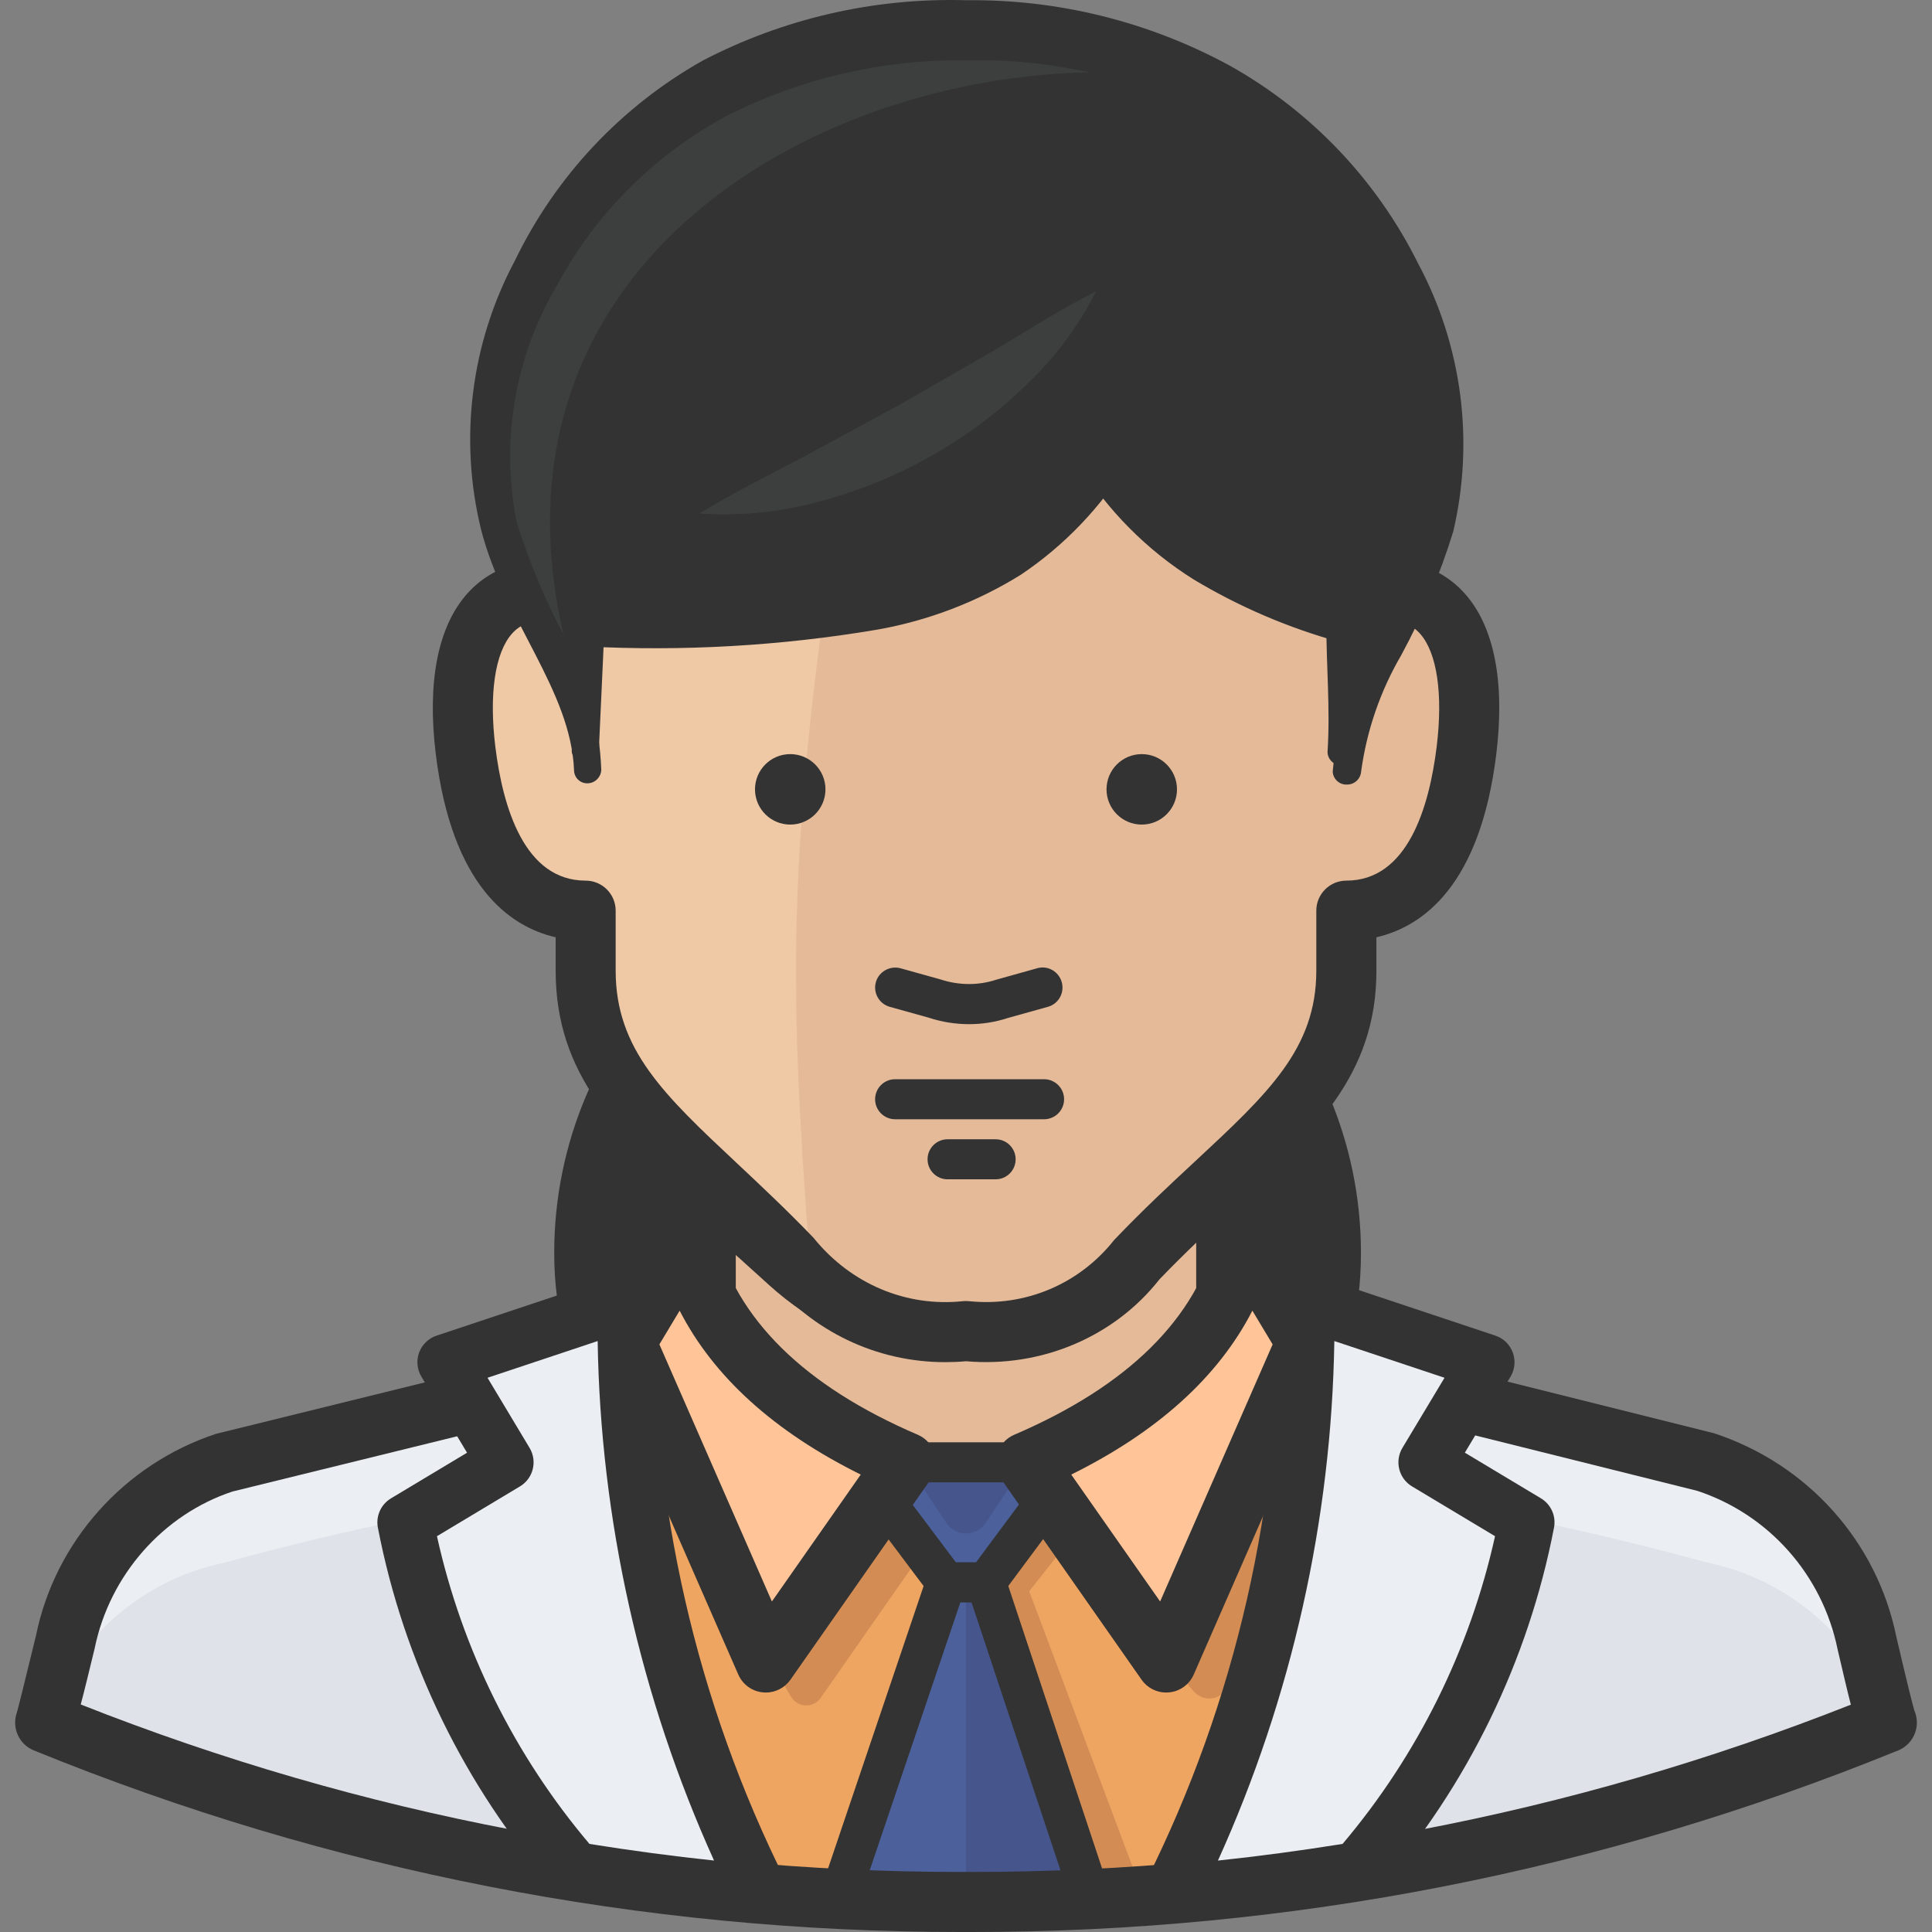 <?xml version="1.0" encoding="iso-8859-1"?>
<!-- Generator: Adobe Illustrator 19.0.0, SVG Export Plug-In . SVG Version: 6.00 Build 0)  -->
<svg version="1.1" id="Capa_1" xmlns="http://www.w3.org/2000/svg" xmlns:xlink="http://www.w3.org/1999/xlink" x="0px" y="0px"
	 viewBox="0 0 511.996 511.996" style="enable-background:new 0 0 511.996 511.996;" xml:space="preserve">
<rect x="0" y="0" width="511.996" height="511.996" fill="#808080" stroke="none"/>
<g>
	<path style="fill:#333333;" d="M352.336,332.049c0,53.05-44.138,56.34-98.568,56.34s-98.568-3.395-98.568-56.34
		c0-54.44,44.127-98.568,98.568-98.568S352.336,277.608,352.336,332.049z"/>
	<path style="fill:#333333;" d="M273.185,237.831c-53.528-0.414-97.337,42.493-98.037,96.021c0,36.393,21.22,49.443,51.565,54.005
		c8.594,0,17.613,0,27.056,0c54.43,0,98.568-3.395,98.568-56.34C351.604,285.428,318.5,246.256,273.185,237.831z"/>
	<path style="fill:#333333;" d="M253.768,396.717c-45.114,0-106.897,0-106.897-64.668c0-58.95,47.958-106.897,106.897-106.897
		c58.95,0,106.897,47.958,106.897,106.897C360.665,396.717,301.386,396.717,253.768,396.717z M253.768,241.81
		c-49.751,0-90.239,40.477-90.239,90.239c0,41.072,27.841,48,90.239,48s90.239-6.928,90.239-48
		C344.007,282.287,303.519,241.81,253.768,241.81z"/>
</g>
<path style="fill:#EBEEF2;" d="M255.996,504.038c83.66,0.202,166.557-15.947,244.032-47.533c0,0,0,1.485-5.305-21.22
	c-4.562-22.377-20.753-40.594-42.44-47.745c-128.467-35.363-264.106-35.363-392.573,0c-21.687,7.151-37.878,25.369-42.44,47.745
	c-5.517,22.706-5.305,21.22-5.305,21.22C89.439,488.081,172.336,504.218,255.996,504.038z"/>
<path style="fill:#DFE2E8;" d="M500.028,456.505c-7.151-21.687-25.369-37.878-47.745-42.44
	c-128.467-35.363-264.106-35.363-392.573,0c-22.377,4.562-40.594,20.753-47.745,42.44c77.475,31.576,160.371,47.724,244.032,47.533
	C339.657,504.24,422.553,488.091,500.028,456.505z"/>
<path style="fill:#E4BA98;" d="M255.996,435.179c-32.467-25.676-61.114-55.703-68.966-84.881v-37.135h137.931v37.135
	C317.11,379.476,288.463,409.502,255.996,435.179z"/>
<path style="fill:#89C1F4;" d="M198.702,501.386L198.702,501.386h1.91H198.702z"/>
<path style="fill:#EFA562;" d="M310.426,501.704c21.432-41.984,33.347-88.17,34.907-135.279l-4.456-0.637l-10.61-36.605
	c-7.321,27.374-28.329,45.729-58.355,58.355h-31.83c-24.509-8.276-53.899-34.377-58.355-58.355l-11.459,36.817h-3.607
	c1.56,47.077,13.475,93.231,34.907,135.172c18.037,1.485,36.286,2.334,54.642,2.334s38.09-0.849,56.764-2.44l0,0L310.426,501.704z"
	/>
<path style="fill:#D38D54;" d="M324.962,345.099l-53.05,42.44h-31.83l-36.605,51.671l6.26,10.61c1.401,2.164,4.286,2.79,6.451,1.401
	c0.562-0.361,1.04-0.838,1.401-1.401l26.95-38.621l6.048,7.958l-28.329,83.714c9.761,0,23.767,0.955,33.634,0.955
	c15.066,0,31.83-0.743,47.003-1.804l-30.133-80.318l12.202-15.491c12.626,17.613,29.92,41.061,31.83,42.44
	c2.111,2.027,5.475,1.963,7.501-0.149c0.403-0.424,0.743-0.912,0.987-1.443l31.194-71.936L324.962,345.099z"/>
<g>
	<rect x="179.073" y="313.163" style="fill:#333333;" width="15.915" height="31.936"/>
	<rect x="317.004" y="313.163" style="fill:#333333;" width="15.915" height="31.936"/>
</g>
<polygon style="fill:#4C619B;" points="271.911,387.539 240.081,387.539 233.715,396.77 250.691,419.37 261.301,419.37 
	278.171,396.664 "/>
<path style="fill:#46558C;" d="M240.081,387.539l10.61,15.915c1.836,2.928,5.698,3.82,8.626,1.984
	c0.806-0.499,1.475-1.178,1.984-1.984l10.61-15.915H240.081z"/>
<path style="fill:#333333;" d="M261.301,424.664h-10.61c-1.666,0-3.236-0.785-4.244-2.111l-16.976-22.599
	c-1.369-1.836-1.422-4.318-0.127-6.207l6.366-9.231c0.987-1.432,2.621-2.292,4.371-2.292h31.83c1.751,0,3.385,0.859,4.371,2.302
	l6.26,9.125c1.284,1.878,1.231,4.35-0.117,6.164l-16.87,22.706C264.559,423.868,262.978,424.664,261.301,424.664z M253.333,414.054
	h5.294l13.019-17.517l-2.536-3.703h-26.249l-2.621,3.788L253.333,414.054z"/>
<path style="fill:#4C619B;" d="M250.691,419.37l-28.329,83.714c11.141,0.637,22.387,0.955,33.634,0.955s22.281,0,33.103-0.955
	l-28.011-83.607L250.691,419.37z"/>
<path style="fill:#46558C;" d="M261.301,419.37h-5.305v84.881c10.61,0,22.175,0,33.103-0.849L261.301,419.37z"/>
<g>
	<path style="fill:#333333;" d="M255.731,509.216c-11.236,0-22.472-0.276-33.634-0.838c-1.666-0.085-3.183-0.934-4.127-2.313
		c-0.934-1.379-1.167-3.109-0.637-4.679l28.329-83.724c0.732-2.154,2.748-3.607,5.029-3.607h10.61c2.281,0,4.318,1.464,5.04,3.639
		l27.798,83.724c0.52,1.56,0.276,3.3-0.658,4.658c-0.944,1.369-2.462,2.217-4.127,2.302
		C278.214,508.94,266.967,509.216,255.731,509.216z M229.651,498.096c17.347,0.679,34.854,0.679,52.202,0l-24.382-73.432H254.5
		L229.651,498.096z"/>
	<path style="fill:#333333;" d="M257.62,511.996c-1.061,0-2.09,0-3.119,0c-84.573,0-167.183-16.18-245.538-48.127
		c-3.82-1.549-5.814-5.772-4.594-9.719c0.032-0.106,0.064-0.212,0.106-0.308c0.318-1.125,1.39-5.305,5.072-20.435
		c5.05-24.817,23.342-45.39,47.682-53.422l65.316-16.095l3.798,15.459L61.62,395.264c-18.334,6.069-32.562,22.08-36.541,41.602
		c-1.496,6.175-2.674,11.035-3.682,14.833c74.525,29.454,152.912,44.382,233.146,44.382c1.008,0,2.016,0,3.045,0
		c80.149,0,158.451-14.897,232.902-44.329c-0.966-3.745-2.08-8.541-3.512-14.663c-4.021-19.745-18.26-35.756-37.188-42.005
		l-63.088-15.745l3.851-15.438l63.66,15.915c24.902,8.191,43.194,28.775,48.318,53.878c3.321,14.26,4.446,18.43,4.785,19.607
		c0.435,0.997,0.668,2.08,0.668,3.204c0,3.48-2.249,6.493-5.443,7.565C424.368,495.868,341.98,511.996,257.62,511.996z"/>
</g>
<g>
	<path style="fill:#FFC599;" d="M181.726,329.184l-15.915,26.525l37.135,84.881l37.135-53.05
		C202.946,371.624,187.031,350.298,181.726,329.184z"/>
	<path style="fill:#FFC599;" d="M330.267,329.184l15.915,26.525l-37.135,84.881l-37.135-53.05
		C309.047,371.624,324.962,350.298,330.267,329.184z"/>
</g>
<g>
	<path style="fill:#333333;" d="M202.946,448.537c-0.255,0-0.52-0.011-0.785-0.042c-2.865-0.276-5.347-2.09-6.504-4.721
		l-37.135-84.881c-1.04-2.366-0.859-5.082,0.467-7.289l15.915-26.525c1.655-2.759,4.806-4.202,7.989-3.777
		c3.183,0.477,5.761,2.822,6.557,5.942c5.592,22.26,23.682,40.085,53.772,52.976c2.207,0.944,3.862,2.833,4.52,5.135
		c0.658,2.302,0.244,4.775-1.135,6.737l-37.135,53.05C207.964,447.285,205.524,448.537,202.946,448.537z M174.744,356.272
		l29.814,68.138l23.544-33.634c-22.918-11.353-38.981-25.899-47.989-43.438L174.744,356.272z"/>
	<path style="fill:#333333;" d="M309.047,448.537c-2.578,0-5.029-1.252-6.515-3.395l-37.135-53.05
		c-1.379-1.963-1.793-4.435-1.135-6.737c0.658-2.313,2.313-4.202,4.52-5.135c30.08-12.891,48.18-30.727,53.772-52.976
		c0.785-3.119,3.363-5.464,6.546-5.942c3.257-0.424,6.345,1.029,8,3.777l15.915,26.525c1.316,2.207,1.496,4.923,0.467,7.289
		l-37.135,84.881c-1.156,2.631-3.65,4.446-6.504,4.721C309.577,448.526,309.301,448.537,309.047,448.537z M283.89,390.776
		l23.554,33.634l29.814-68.138l-5.369-8.934C322.882,364.876,306.808,379.423,283.89,390.776z"/>
</g>
<path style="fill:#EBEEF2;" d="M152.336,495.55c15.491,2.546,31.83,4.668,49.231,6.154
	c-24.308-48.573-36.573-102.292-35.756-156.605l-47.745,15.915l15.915,26.525l-26.525,15.915
	C114.033,437.566,129.524,469.343,152.336,495.55z"/>
<path style="fill:#333333;" d="M201.566,509.131c-0.212,0-0.424-0.011-0.637-0.032c-16.668-1.432-32.955-3.459-49.804-6.228
	c-1.708-0.276-3.268-1.135-4.403-2.44c-23.65-27.172-39.756-60.223-46.578-95.576c-0.594-3.066,0.796-6.175,3.469-7.777
	l20.159-12.095l-12.095-20.148c-1.157-1.942-1.379-4.286-0.605-6.409c0.785-2.111,2.483-3.756,4.626-4.467l47.745-15.915
	c2.281-0.775,4.796-0.361,6.737,1.061s3.077,3.692,3.034,6.101c-0.785,52.891,11.3,105.867,34.971,153.178
	c1.199,2.409,1.019,5.273-0.499,7.491C206.32,507.921,204.017,509.131,201.566,509.131z M156.208,488.654
	c11.141,1.782,22.048,3.247,33.019,4.403c-19.533-43.141-30.101-90.292-30.843-137.666l-29.188,9.729l11.151,18.589
	c2.111,3.523,0.966,8.085-2.546,10.196l-22.005,13.199C122.447,437.12,136.336,465.163,156.208,488.654z"/>
<path style="fill:#EBEEF2;" d="M359.657,495.55c-15.491,2.546-31.83,4.668-49.231,6.154
	c24.308-48.573,36.573-102.292,35.756-156.605l47.745,15.915l-15.915,26.525l26.525,15.915
	C397.959,437.566,382.468,469.343,359.657,495.55z"/>
<path style="fill:#333333;" d="M310.426,509.131c-2.44,0-4.753-1.21-6.143-3.268c-1.517-2.217-1.698-5.082-0.499-7.491
	c23.671-47.321,35.767-100.286,34.971-153.178c-0.032-2.409,1.103-4.679,3.045-6.101c1.942-1.422,4.467-1.825,6.737-1.061
	l47.745,15.915c2.133,0.711,3.83,2.355,4.615,4.467s0.573,4.467-0.594,6.408l-12.106,20.149l20.159,12.095
	c2.674,1.602,4.064,4.711,3.469,7.777c-6.822,35.353-22.918,68.403-46.568,95.576c-1.135,1.305-2.695,2.164-4.403,2.44
	c-16.849,2.769-33.135,4.796-49.804,6.228C310.85,509.12,310.628,509.131,310.426,509.131z M353.609,355.391
	c-0.732,47.363-11.3,94.504-30.844,137.676c10.971-1.167,21.889-2.631,33.029-4.414c19.862-23.491,33.761-51.533,40.403-81.549
	l-22.005-13.199c-3.512-2.111-4.647-6.674-2.546-10.196l11.162-18.589L353.609,355.391z"/>
<path style="fill:#E5C2BA;" d="M255.996,251.412L255.996,251.412C255.996,251.412,255.996,251.306,255.996,251.412z"/>
<path style="fill:#333333;" d="M158.808,238.998c0.637,6.79,0.955,14.43,1.91,20.477c0.987,6.228,3.066,12.223,6.154,17.719
	c6.907,11.215,15.491,21.316,25.464,29.92c4.987,4.668,9.761,9.655,14.536,14.854l7.109,7.745c2.164,2.366,4.467,4.594,6.897,6.684
	c4.541,4.233,9.931,7.448,15.809,9.443c6.26,2.048,12.743,3.289,19.31,3.714v7.215c-7.31,1.167-14.759,1.167-22.069,0
	c-7.629-1.602-14.844-4.743-21.22-9.231c-3.13-2.122-6.111-4.467-8.912-7.003l-7.745-7.003c-5.199-4.562-10.61-9.337-15.279-14.536
	c-10.546-10.334-19.204-22.44-25.57-35.756c-3.162-7.215-4.966-14.95-5.305-22.812c0-7.851,0.955-14.218,1.379-21.22
	L158.808,238.998z"/>
<path style="fill:#EFC8A5;" d="M255.996,29.131c84.881,0,111.406,48.7,111.406,106.101c0,3.395,0,17.931,0,21.22
	c18.355,0,24.191,18.143,21.22,42.44c-2.546,20.69-10.61,42.44-31.83,42.44v15.915c0,31.83-25.676,45.517-55.279,76.286
	c-10.886,13.772-28.053,21.019-45.517,19.204c-17.645,1.857-35.034-5.369-46.154-19.204c-29.602-30.769-54.642-44.456-54.642-76.286
	v-15.915c-21.22,0-29.284-21.751-31.83-42.44c-2.971-24.297,2.865-42.44,21.22-42.44c0-3.289,0-17.825,0-21.22
	C144.59,77.831,171.116,29.131,255.996,29.131z"/>
<path style="fill:#E4BA98;" d="M367.402,156.452c0-3.289,0-17.825,0-21.22c0-57.401-26.101-106.101-111.406-106.101
	c-3.714,0-7.215,0-10.61,0c-20.371,76.711-35.332,166.048-34.377,233.422c0,18.462,1.592,46.472,3.926,75.332
	c10.79,10.822,25.846,16.276,41.061,14.854c17.464,1.814,34.631-5.432,45.517-19.204c29.602-30.769,55.279-44.456,55.279-76.286
	v-15.915c21.22,0,29.284-21.751,31.83-42.44C391.593,174.595,385.757,156.452,367.402,156.452z"/>
<g>
	<path style="fill:#333333;" d="M250.458,360.982c-18.133,0-35.279-8.138-46.812-22.472c-6.355-6.546-12.828-12.626-19.098-18.504
		c-20.838-19.544-37.294-34.971-37.294-62.759v-8.859c-12.286-2.843-27.469-13.666-31.767-48.531
		c-2.334-19.045,0.531-33.729,8.265-42.462c3.459-3.905,7.83-6.578,12.891-7.915v-14.26c0-73.549,42.387-114.058,119.363-114.058
		S375.37,61.672,375.37,135.221v14.26c5.072,1.337,9.454,4.011,12.902,7.926c7.735,8.732,10.589,23.416,8.255,42.451
		c-4.286,34.865-19.48,45.687-31.767,48.531v8.859c0,27.597-16.467,42.886-37.316,62.26c-6.472,6.016-13.167,12.244-20.191,19.544
		c-11.958,15.204-31.225,23.427-51.247,21.687C254.15,360.908,252.293,360.982,250.458,360.982z M255.996,37.088
		c-68.647,0-103.448,33.019-103.448,98.143v21.22c0,4.393-3.565,7.958-7.958,7.958c-3.958,0-6.801,1.125-8.934,3.544
		c-4.488,5.082-6.09,16-4.382,29.973c1.995,16.159,7.756,35.448,23.926,35.448c4.393,0,7.958,3.565,7.958,7.958v15.915
		c0,20.902,12.838,32.934,32.265,51.141c6.111,5.74,13.05,12.233,20.149,19.618c9.942,12.318,24.626,18.398,39.586,16.817
		c0.552-0.053,1.103-0.064,1.655,0c14.886,1.528,29.21-4.52,38.451-16.223c7.83-8.191,15.013-14.865,21.347-20.743
		c19.406-18.037,32.223-29.952,32.223-50.61v-15.915c0-4.393,3.565-7.958,7.958-7.958c16.17,0,21.931-19.279,23.936-35.459
		c1.708-13.963,0.117-24.891-4.382-29.963c-2.143-2.419-4.987-3.544-8.944-3.544c-4.393,0-7.958-3.565-7.958-7.958v-21.22
		C359.444,70.107,324.643,37.088,255.996,37.088z"/>
	<path style="fill:#333333;" d="M255.996,8.017c-91.353,0-126.684,70.133-126.684,111.936c0,36.499,25.889,51.247,25.889,79.151
		v-32.361c82.971-0.531,110.451-13.156,131.671-40.106c2.345-2.928,6.61-3.406,9.538-1.072c0.393,0.318,0.753,0.668,1.072,1.072
		c10.61,15.066,27.268,28.011,59.098,38.621v33.846c0-23.236,25.889-42.44,25.889-79.151C382.681,78.15,347.349,8.017,255.996,8.017
		z"/>
</g>
<path style="fill:#3D3F3F;" d="M185.333,136.081c9.125-5.517,18.143-10.08,26.95-14.642l25.995-14.111l25.676-14.748
	c8.488-5.093,17.082-10.61,26.525-15.385c-4.796,9.464-11.225,18.016-18.992,25.252c-7.618,7.363-16.18,13.676-25.464,18.78
	c-9.21,5.167-19.056,9.125-29.284,11.777C206.521,135.773,195.901,136.813,185.333,136.081z"/>
<path style="fill:#333333;" d="M151.593,199.104l-1.698-32.361c-0.18-2.631,1.814-4.912,4.446-5.082c0.042,0,0.085,0,0.117-0.011
	h0.531c12.52-0.743,25.146-1.273,37.666-2.653c12.318-1.157,24.552-3.151,36.605-5.942c11.342-2.631,22.122-7.268,31.83-13.687
	c9.517-6.833,17.772-15.268,24.403-24.934l0,0c2.536-3.31,7.257-3.968,10.61-1.485c0.838,0.615,1.528,1.411,2.016,2.334
	c6.048,10.971,14.462,20.467,24.615,27.798c10.684,7.427,22.324,13.379,34.589,17.719l0,0c1.963,0.69,3.257,2.589,3.183,4.668
	c0,11.353-0.955,22.599-1.485,33.846c-0.117,2.005-1.804,3.565-3.82,3.501c-1.867-0.106-3.342-1.634-3.395-3.501
	c0.743-11.459-0.318-22.706-0.318-33.952l3.501,4.775c-13.56-3.745-26.557-9.316-38.621-16.552
	c-12.414-7.777-22.865-18.302-30.557-30.769h13.05c-7.215,11.745-16.881,21.814-28.329,29.496
	c-11.618,7.215-24.509,12.149-37.984,14.536c-25.581,4.318-51.554,5.814-77.454,4.456l5.093-4.987l-1.485,32.361
	c0,1.995-1.613,3.607-3.607,3.607c-1.995,0-3.607-1.613-3.607-3.607L151.593,199.104z"/>
<path style="fill:#3D3F3F;" d="M255.996,8.017c-91.353,0-126.684,70.133-126.684,111.936c0,28.117,13.05,45.411,21.22,62.281
	c0-3.714,0-7.003,0-9.125C120.93,61.279,235.413,8.335,316.049,20.961C297.248,12.229,276.728,7.805,255.996,8.017z"/>
<g>
	<path style="fill:#333333;" d="M353.185,204.409c1.093-12.106,4.711-23.851,10.61-34.483c4.944-10.196,8.849-20.859,11.671-31.83
		c4.329-21.56,0.552-43.968-10.61-62.918c-10.217-19.215-25.963-34.918-45.199-45.093c-19.777-9.751-41.613-14.589-63.66-14.111
		c-21.867-0.265-43.48,4.721-63.024,14.536c-19.279,10.239-35.088,25.973-45.411,45.199c-11.151,18.875-14.928,41.21-10.61,62.706
		c3.321,10.653,7.65,20.955,12.944,30.769c5.761,10.727,8.997,22.631,9.443,34.801c-0.053,2.005-1.708,3.607-3.714,3.607
		c-1.931,0-3.501-1.57-3.501-3.501l0,0c-0.849-21.22-18.355-39.469-24.615-63.66c-5.91-24.053-2.737-49.443,8.912-71.3
		c10.79-22.345,28.149-40.859,49.761-53.05c21.528-11.215,45.56-16.721,69.814-16.021c24.446-0.297,48.562,5.698,70.027,17.401
		c21.464,12.053,38.801,30.271,49.761,52.308c11.66,21.772,14.981,47.045,9.337,71.088c-3.501,11.353-8.127,22.334-13.793,32.785
		c-5.528,9.464-9.125,19.915-10.61,30.769l0,0c-0.117,1.963-1.74,3.501-3.714,3.501c-1.984,0.117-3.692-1.401-3.82-3.385
		C353.185,204.484,353.185,204.441,353.185,204.409z"/>
	<path style="fill:#333333;" d="M155.2,166.744c15.703-3.395,31.088-5.411,46.048-9.019c14.769-2.918,29.178-7.427,42.971-13.475
		c13.454-5.74,25.698-13.995,36.074-24.297c10.313-11.353,19.098-24.021,26.101-37.666c-1.305,16.424-7.024,32.18-16.552,45.623
		c-10.207,13.401-23.692,23.958-39.151,30.663c-15.098,6.663-31.268,10.546-47.745,11.459
		C186.956,171.168,170.882,170.054,155.2,166.744z"/>
	<circle style="fill:#333333;" cx="209.418" cy="209.184" r="9.337"/>
	<circle style="fill:#333333;" cx="302.574" cy="209.184" r="9.337"/>
	<path style="fill:#333333;" d="M276.686,296.611h-39.469c-2.928,0-5.305-2.377-5.305-5.305s2.377-5.305,5.305-5.305h39.469
		c2.928,0,5.305,2.377,5.305,5.305S279.625,296.611,276.686,296.611z"/>
	<path style="fill:#333333;" d="M263.848,312.526h-12.732c-2.928,0-5.305-2.377-5.305-5.305s2.377-5.305,5.305-5.305h12.732
		c2.928,0,5.305,2.377,5.305,5.305S266.787,312.526,263.848,312.526z"/>
	<path style="fill:#333333;" d="M256.803,271.412c-3.586,0-7.204-0.573-10.642-1.708l-10.366-2.886
		c-2.822-0.785-4.467-3.714-3.682-6.536c0.796-2.822,3.756-4.435,6.536-3.682l10.61,2.96c4.902,1.613,10.058,1.613,14.737,0.074
		l10.844-3.034c2.833-0.828,5.751,0.859,6.536,3.682c0.785,2.833-0.859,5.751-3.682,6.536l-10.61,2.96
		C263.816,270.86,260.325,271.412,256.803,271.412z"/>
</g>
<g>
</g>
<g>
</g>
<g>
</g>
<g>
</g>
<g>
</g>
<g>
</g>
<g>
</g>
<g>
</g>
<g>
</g>
<g>
</g>
<g>
</g>
<g>
</g>
<g>
</g>
<g>
</g>
<g>
</g>
</svg>
